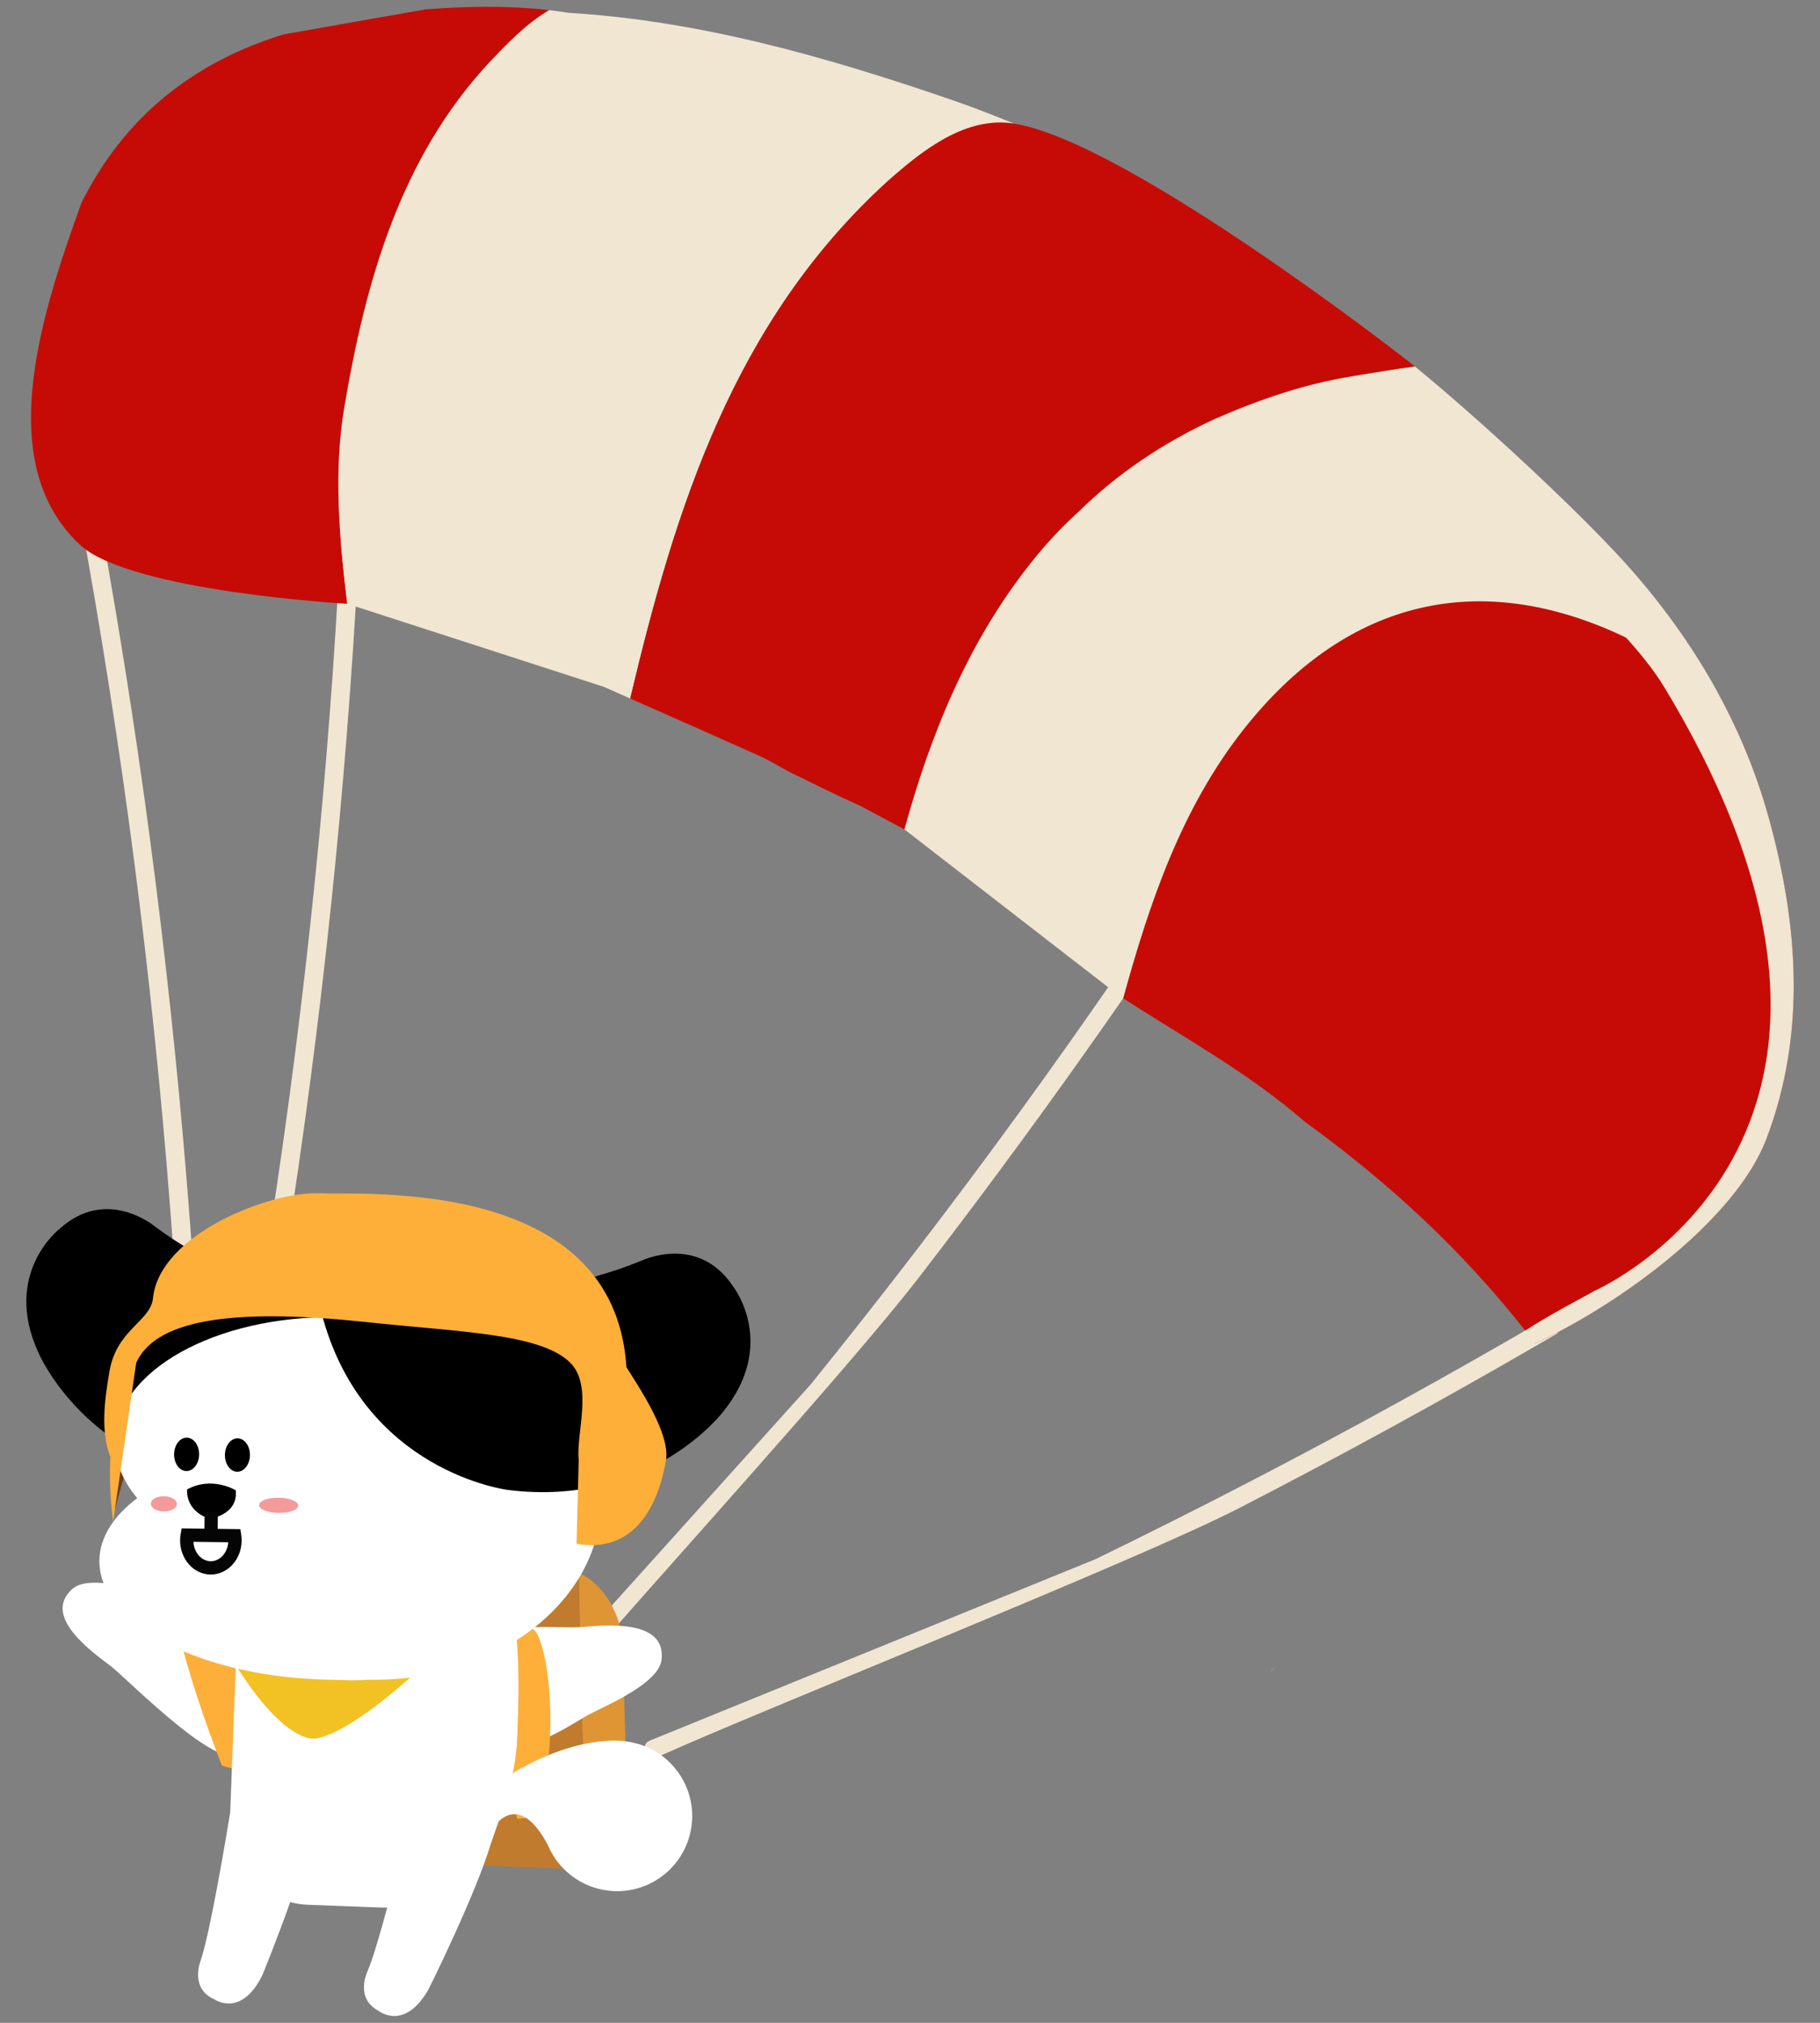 <?xml version="1.0" encoding="UTF-8"?>
<svg id="_央铋_1" data-name="央铋 1" xmlns="http://www.w3.org/2000/svg" viewBox="0 0 720 800">
  <rect x="0" y="0" width="720" height="800" fill="#808080" stroke="none"/>
  <defs>
    <style>
      .cls-1 {
        fill: #e3e5e5;
      }

      .cls-2 {
        fill: #fff;
      }

      .cls-3 {
        fill: #b4d6fe;
      }

      .cls-4 {
        fill: #c60b06;
      }

      .cls-5 {
        fill: #2a2c33;
      }

      .cls-6 {
        fill: #f49a9a;
      }

      .cls-7 {
        fill: #f0e6d2;
      }

      .cls-8 {
        fill: #c17b2f;
      }

      .cls-9 {
        fill: #e09534;
      }

      .cls-10 {
        fill: #feaf39;
      }

      .cls-11 {
        fill: #f2c124;
      }

      .cls-12 {
        fill: #050505;
      }

      .cls-13 {
        fill: #683c15;
      }

      .cls-14 {
        fill: #777776;
      }
    </style>
  </defs>
  <path class="cls-3" d="M504.26,659.53c-.42,.42-.84,.85-1.26,1.27l-.11-.12c.46-.37,.93-.74,1.39-1.11l-.03-.04Z"/>
  <polygon class="cls-3" points="356.15 616.67 356.01 616.42 356.21 616.65 356.15 616.67"/>
  <polygon class="cls-3" points="504.29 659.57 504.47 659.48 504.26 659.53 504.29 659.57"/>
  <path class="cls-7" d="M78.59,535.41c-2.56-45.54-6.28-91.02-11.16-136.37-4.88-45.36-10.92-90.59-18.1-135.64-4.06-25.47-8.49-50.89-13.28-76.24-.88-4.68-8.03-2.75-7.15,1.92,8.44,44.67,15.76,89.54,21.92,134.58,6.16,45.03,11.15,90.23,14.99,135.51,2.15,25.39,3.94,50.81,5.37,76.25,.27,4.73,7.67,4.76,7.4-.01Z"/>
  <path class="cls-7" d="M219.83,659.61c-3.08,3.6,2.41,8.34,5.52,4.71,29.67-34.64,110.3-122.98,138.16-159.09,27.87-36.11,54.83-72.94,80.83-110.42,14.7-21.2,29.09-42.61,43.18-64.22,2.6-3.99-3.89-7.54-6.49-3.57-24.82,38.08-50.61,75.54-77.33,112.31-26.72,36.77-54.41,72.83-82.98,108.18"/>
  <path class="cls-7" d="M554.52,553.85c-39.8,21.95-80.18,42.86-121.05,62.74l-176.51,71.84c-4.32,1.95-.37,8.06,3.98,6.09,41.57-18.78,188.65-77.19,229.21-98.06,40.56-20.87,80.6-42.78,120.05-65.68,2.03-1.18,4.06-2.38,6.09-3.56l-4.55-5.86c-18.94,11.06-38.02,21.9-57.23,32.49Z"/>
  <path class="cls-7" d="M107.67,527.75c7.64-44.97,14.14-90.13,19.48-135.43,5.34-45.31,9.52-90.75,12.55-136.27,1.71-25.74,3.05-51.5,4.02-77.28,.18-4.76-7.22-4.47-7.4,.28-1.71,45.43-4.57,90.81-8.59,136.09-4.02,45.27-9.22,90.44-15.55,135.45-3.55,25.23-7.47,50.41-11.74,75.53-.79,4.67,6.42,6.35,7.22,1.63Z"/>
  <path class="cls-9" d="M246.34,651.3l1.73,61.36c.37,13.18-6.92,24.1-16.35,26.43l-2.76-117c9.62,4.18,17.01,16.03,17.38,29.21Z"/>
  <path class="cls-8" d="M228.96,622.09c-4.03-.79-8.23-1.31-12.54-1.49l-89.7-3.82c-26.81-1.14-48,10.78-47.09,26.48l53.91,91.99,89.7,3.82c4.31,.18,4.53,.48,8.48,.03l-2.76-117Z"/>
  <path class="cls-2" d="M95.74,646.74c1.38,11.86,5.57,35.33,1.04,44.63-5.27,15.31-46.91-28.12-53.4-32.78-7.7-5.78-26.23-19.31-15.18-29.79,6.51-6.8,27.35,.34,36.09,2.57,9.42,1.97,30.09,4.43,31.45,15.37Z"/>
  <path class="cls-2" d="M198.4,687.78c-9.05-8.07-5.71-22.67-8.55-32.78-6.33-15.18,32.23-10.68,40.29-11.53,9.74-.81,32.93-3.03,31.62,12.37-.36,9.55-20.99,18.19-29.12,22.39-8.48,4.86-25.83,16.92-34.23,9.55Z"/>
  <path class="cls-5" d="M89.23,666.08c1.89,1.93,3.8,3.71,5.7,5.32,3.34-1.38-1.44-3.42-5.7-5.32Z"/>
  <path class="cls-10" d="M68.68,616.34c-6.74,17.32,19.1,81.91,19.1,81.91,0,0,16.69,6.51,22.19-8.62,6.7-18.46-3.09-55.14-3.09-55.14,0,0-34.94-26.48-38.19-18.15Z"/>
  <path class="cls-10" d="M212.76,646.71c-1.98-4.37-11.23-9.64-17.91-1.69-8.75,10.41,6.35,59.07,9.8,74.27l6.48-.48c8.52-15.89,8.51-56.92,1.64-72.1Z"/>
  <path class="cls-1" d="M214.74,621.04c-8.1,9.96-19.34,15.54-27.28,18.45l-.15-.96c-.18-1.12-1.14-1.79-2.13-1.49l-15.06,4.5c-1,.3-1.66,1.45-1.48,2.58l.66,4.12-.53,.16,.32,2.03,.53-.16,.76,4.7c.18,1.12,1.13,1.79,2.13,1.49l15.06-4.5c.56-.17,1.01-.61,1.27-1.16,6.86-1.87,15.34-6.15,22.42-11.36,2.8-5.66,4.07-12.04,3.49-18.4Zm-42.24,26.24l-.38-2.33c-.12-.74,.32-1.49,.97-1.68l4-1.2,.54,3.69-5.13,1.53Zm2.16,5.74c-.65,.2-1.27-.24-1.4-.98l-.44-2.73,5.1-1.52,.6,4.07-3.87,1.16Zm4.32-10.98l-.07-.52,4.03-1.21c.42-.13,.84,.01,1.1,.33-2.23,.7-4,1.15-5.06,1.39Z"/>
  <path class="cls-13" d="M225.87,620.42c-3.86,13.9-34.1,30.87-45.07,28.51l-2.21-9.29s32.35-5.93,43.42-32.07c0,0,4.81,9.46,3.86,12.86Z"/>
  <path class="cls-14" d="M169.37,641.46l.66,4.12-.53,.16,.32,2.04,.53-.16,.75,4.7c.18,1.12,1.13,1.79,2.13,1.49l15.06-4.51c1-.3,1.66-1.45,1.48-2.58l-1.74-10.85c-.18-1.12-1.13-1.79-2.13-1.49l-15.05,4.51c-1,.3-1.66,1.45-1.48,2.58Zm15.87,5.96l-4.17,1.25-1.42-9.8,4.03-1.21c.65-.2,1.28,.24,1.39,.98l1.14,7.1c.12,.73-.32,1.49-.97,1.68Zm-11.68-.76l5.11-1.52,.59,4.07-3.86,1.16c-.65,.2-1.28-.24-1.39-.98l-.44-2.73Zm-.33-2.03l-.37-2.33c-.12-.73,.32-1.49,.97-1.68l4-1.2,.53,3.69-5.13,1.53Z"/>
  <path class="cls-13" d="M176.68,484.17c-25.37-14.14-73.99-5.43-93.22,13.67-21.21,21.06-39.9,55.02-37.99,99.19,0,0,5.7-23.29,14.46-44.27,.95-6.95,2.48-13.74,6.11-19.96,3.43-6.41,9.56-11.75,17.11-13.69,4.42-1.18,9.13-1.23,13.82-.56,33.85-1.25,93.5,13.48,122.87,23.67,15.37,5.33,3.24,45.62,2.08,61.74,.42,28.76,6,12.54,6,12.54,41.48-90.85-27.96-119.34-51.24-132.31Z"/>
  <ellipse class="cls-9" cx="248.14" cy="590.17" rx="16.58" ry="9.35" transform="translate(-386.6 673.72) rotate(-74.69)"/>
  <path class="cls-8" d="M252.52,574.18c-.81-.22-1.64-.24-2.48-.1,3.35,2.88,4.48,9.88,2.46,17.27-2.03,7.4-6.56,12.85-10.91,13.62,.65,.56,1.38,.96,2.18,1.18,4.98,1.36,10.97-4.69,13.39-13.52,2.42-8.83,.34-17.09-4.64-18.46Z"/>
  <path class="cls-7" d="M357.79,328.02l84.49,65.43,227.76-124.67-154.61-142.64s-162.03,87.44-162.69,90.33c-.66,2.89,5.04,111.55,5.04,111.55Z"/>
  <path class="cls-4" d="M698.79,450.42c-12,31.56-56.92,64.78-91.42,80.9-.96-1.24-3.01-3.86-3.99-5.09-25.03-31.7-53.46-58.14-86.97-82.43-22.74-19.69-46.98-32.78-72.07-48.99,10.45-37.95,23.1-75.3,47.74-106.47,39.51-49.98,90.72-63.23,146.87-38.18,2.93,1.3,5.87,2.71,8.82,4.23,11.41,5.86,21.97,12.34,31.72,19.4,8.57,15.67,15.47,32.31,20.31,49.95,11.64,42.34,14.75,85.2-1.02,126.69Z"/>
  <path class="cls-4" d="M193.34,24.95c7.25-7.65,14.84-15.66,23.93-20.93-16.27-1.89-32.63-1.54-48.91-.32l-56.13,9.89c-35.95,11.06-63.1,32.73-80.02,66.67-16.26,45-35,103.13-.57,135.2,19.81,18.45,105.73,23.32,105.73,23.32-3.12-26.34-5.54-52.46-1.01-78.51,8.4-49.37,22.16-97.78,56.99-135.32Z"/>
  <path class="cls-7" d="M699.81,323.73c-4.84-17.63-11.74-34.28-20.31-49.95-9.07-16.58-20.02-32.05-32.41-46.45-19.43-22.56-62.62-62.28-87.41-82.42-8.27,1.14-16.54,2.47-24.89,3.93-18.74,3.06-36.23,9.01-54.24,16.87-20.6,9.48-38.64,21.7-54.02,36.84,38.6-34.8,85.82-39.72,136.76-13.61,31.24,16.02,78.83,55.96,95.05,82.75,108.85,179.75-27.72,238.89-27.72,238.89-2.39,1.49-17.19,9.05-27.23,15.64-5.13,3.37-7.83,7.95-7.88,10.11,3.76-1.41,7.74-3.09,11.87-5.02,34.51-16.11,79.42-49.34,91.42-80.9,15.77-41.49,12.66-84.36,1.02-126.69Z"/>
  <path class="cls-7" d="M351.32,71.51c14.09-12.59,31.35-18.37,49.77-22.64-8.39-3.47-16.87-6.72-25.48-9.67-49.04-16.81-98.73-30.99-150.88-34.15-2.48-.4-4.97-.73-7.46-1.02-9.09,5.27-16.68,13.28-23.93,20.93-34.83,37.53-48.59,85.95-56.99,135.32-4.53,26.05-2.11,52.17,1.01,78.51,33.84,10.95,67.69,21.9,101.53,32.85h0c3.48,1.54,6.95,3.08,10.43,4.62,17.83-75.19,40.9-149.24,102-204.74Z"/>
  <path class="cls-4" d="M556.85,142.64s-110.87-86.66-155.76-93.77c-18.67-2.96-35.68,10.05-49.77,22.64-61.1,55.49-84.17,129.55-102,204.74,8.86,3.92,17.72,7.84,26.58,11.76h0c8.22,3.64,16.44,7.3,24.64,10.98,3.94,1.76,7.62,4.08,11.41,6.14,9.45,4.54,18.79,9.35,28.39,13.55l17.44,9.34c10.45-37.95,25.15-73.95,49.8-105.12,6.04-7.65,12.37-14.43,18.93-20.35,15.38-15.15,33.43-27.36,54.02-36.84,18.01-7.86,35.5-13.82,54.24-16.87,8.35-1.46,16.62-2.79,24.89-3.93-.97-.79-1.91-1.55-2.82-2.27Z"/>
  <g>
    <path class="cls-2" d="M198.45,703.93c29.26-18.97,48.97-15.24,48.97-15.24,16.31,1.82,28.05,16.51,26.23,32.82-1.82,16.3-16.51,28.06-32.81,26.23-11.09-1.24-20.07-8.44-24.11-18.05-12.57-23.75-22.53-5.53-22.53-5.53l4.26-20.23Z"/>
    <path class="cls-2" d="M79.3,775.63c3.84-11.1,10.36-50.24,11.77-58.86l2.91-76.36c.68-17.72,15.6-31.54,33.32-30.87l28.14,1.07c9.36,.36,29.15-2.2,34.77,4.42,16.16,10,15.53,42.62,14.4,72.35-.6,15.67-6.21,29.36-10.53,42.09l.2-.65c-6.23,20.88-24.83,58.09-24.83,58.09-9.63,16.63-19.76,8.29-19.76,8.29-9.41-4.94-4.35-15.44-4.35-15.44,2.04-4.73,4.99-14.79,7.84-25.32-1.07,0-2.16-.02-3.23-.06l-28.14-1.07c-2.42-.09-4.76-.46-7-1.06-5.46,15.34-10.94,28.71-10.94,28.71-8.37,17.3-19.09,9.73-19.09,9.73-9.75-4.22-5.48-15.08-5.48-15.08Z"/>
    <path class="cls-11" d="M168.76,657.48s-27.87,27.12-43.65,30.06c0,0-15.26,4.34-41.26-45.58,0,0,41.57,18.74,84.92,15.52Z"/>
    <path d="M178.95,536.08s-77.38-21-117.35-50.79c0,0-19.13-16.41-37.98,.66,0,0-22.9,17.56-8.4,49.06,0,0,18.42,43.75,74.65,50.93,0,0,57.62,7.52,89.08-49.86Z"/>
    <path class="cls-2" d="M54.29,592.51c-5.73-6.82-8.92-14.46-8.81-22.5,.37-27.76,39.63-49.75,87.7-49.11,2.92,.04,5.68-.13,8.53,.07,2.17-.1,4.49,.16,6.69,.19,49.94,.66,90,33.24,89.47,72.78-.52,39.53-41.43,71.04-91.37,70.38-1.55-.02-2.96,.24-4.5,.15-3.48,.15-7.15-.1-10.73-.15-51.12-.68-92.28-21.81-91.95-47.2,.12-9.14,5.6-17.58,14.95-24.62Z"/>
    <path d="M127.11,518.91s80.18-1.2,126.27-20.17c0,0,22.6-11.16,36.64,10.04,0,0,17.85,22.68-4,49.61,0,0-28.67,37.83-84.94,30.88,0,0-57.7-6.97-73.98-70.36Z"/>
    <path d="M88.98,575.38c-.05,3.65,2.13,6.63,4.86,6.67s4.99-2.89,5.04-6.54-2.13-6.63-4.86-6.67c-2.74-.04-4.99,2.89-5.04,6.54Z"/>
    <path d="M68.87,575.11c-.05,3.65,2.13,6.63,4.86,6.67,2.73,.04,4.99-2.89,5.04-6.54,.05-3.65-2.13-6.63-4.86-6.67-2.73-.04-4.99,2.89-5.04,6.54Z"/>
    <path d="M93.27,589.4s-9.28-5.77-19.24-.37c0,0-1.1,8.2,8.77,11.61,0,0,11.47-1.33,10.47-11.24Z"/>
    <rect class="cls-12" x="78.56" y="600.33" width="9.88" height="5.26" transform="translate(-520.51 678.48) rotate(-89.24)"/>
    <g>
      <path class="cls-2" d="M92.82,607.36c.1,.64,.15,1.3,.14,1.98-.08,6-4.41,10.8-9.69,10.73-5.28-.07-9.48-4.99-9.4-10.99,0-.68,.08-1.33,.19-1.97l18.76,.25Z"/>
      <path class="cls-12" d="M71.25,609.05c.01-.82,.09-1.63,.23-2.41l.4-2.19,23.21,.31,.34,2.2c.12,.78,.18,1.59,.17,2.41-.1,7.44-5.64,13.42-12.35,13.33-6.71-.09-12.09-6.21-12-13.65Zm5.27,.72c.23,4.24,3.17,7.62,6.8,7.67,3.63,.05,6.66-3.25,6.99-7.49l-13.79-.18Z"/>
    </g>
    <ellipse class="cls-6" cx="64.83" cy="594.71" rx="3" ry="5.16" transform="translate(-530.69 651.68) rotate(-89.24)"/>
    <ellipse class="cls-6" cx="110.22" cy="595.32" rx="3" ry="7.74" transform="translate(-486.5 697.65) rotate(-89.24)"/>
  </g>
  <path class="cls-10" d="M247.82,540.7c-4.75-74.83-102.13-68.11-121.71-68.79-19.26-.67-63.02,16.08-65.59,41.53-.92,9.08-14.31,12.32-17.18,28.74-2.05,11.71-3.58,23.91,.34,34.08-.41,8.15-.1,16.67,1.07,25.53l9.12-62.74c8.25-18.68,43.24-21.27,91.01-16.19,37.07,3.95,68.72,4.49,80.54,15.9,9.44,9.11,2.38,28.34,3.52,38.5l-.85,33.29c20.45,3.58,31.56-11.2,35.36-32.93,1.84-10.52-10.53-28.75-15.62-36.92Z"/>
</svg>